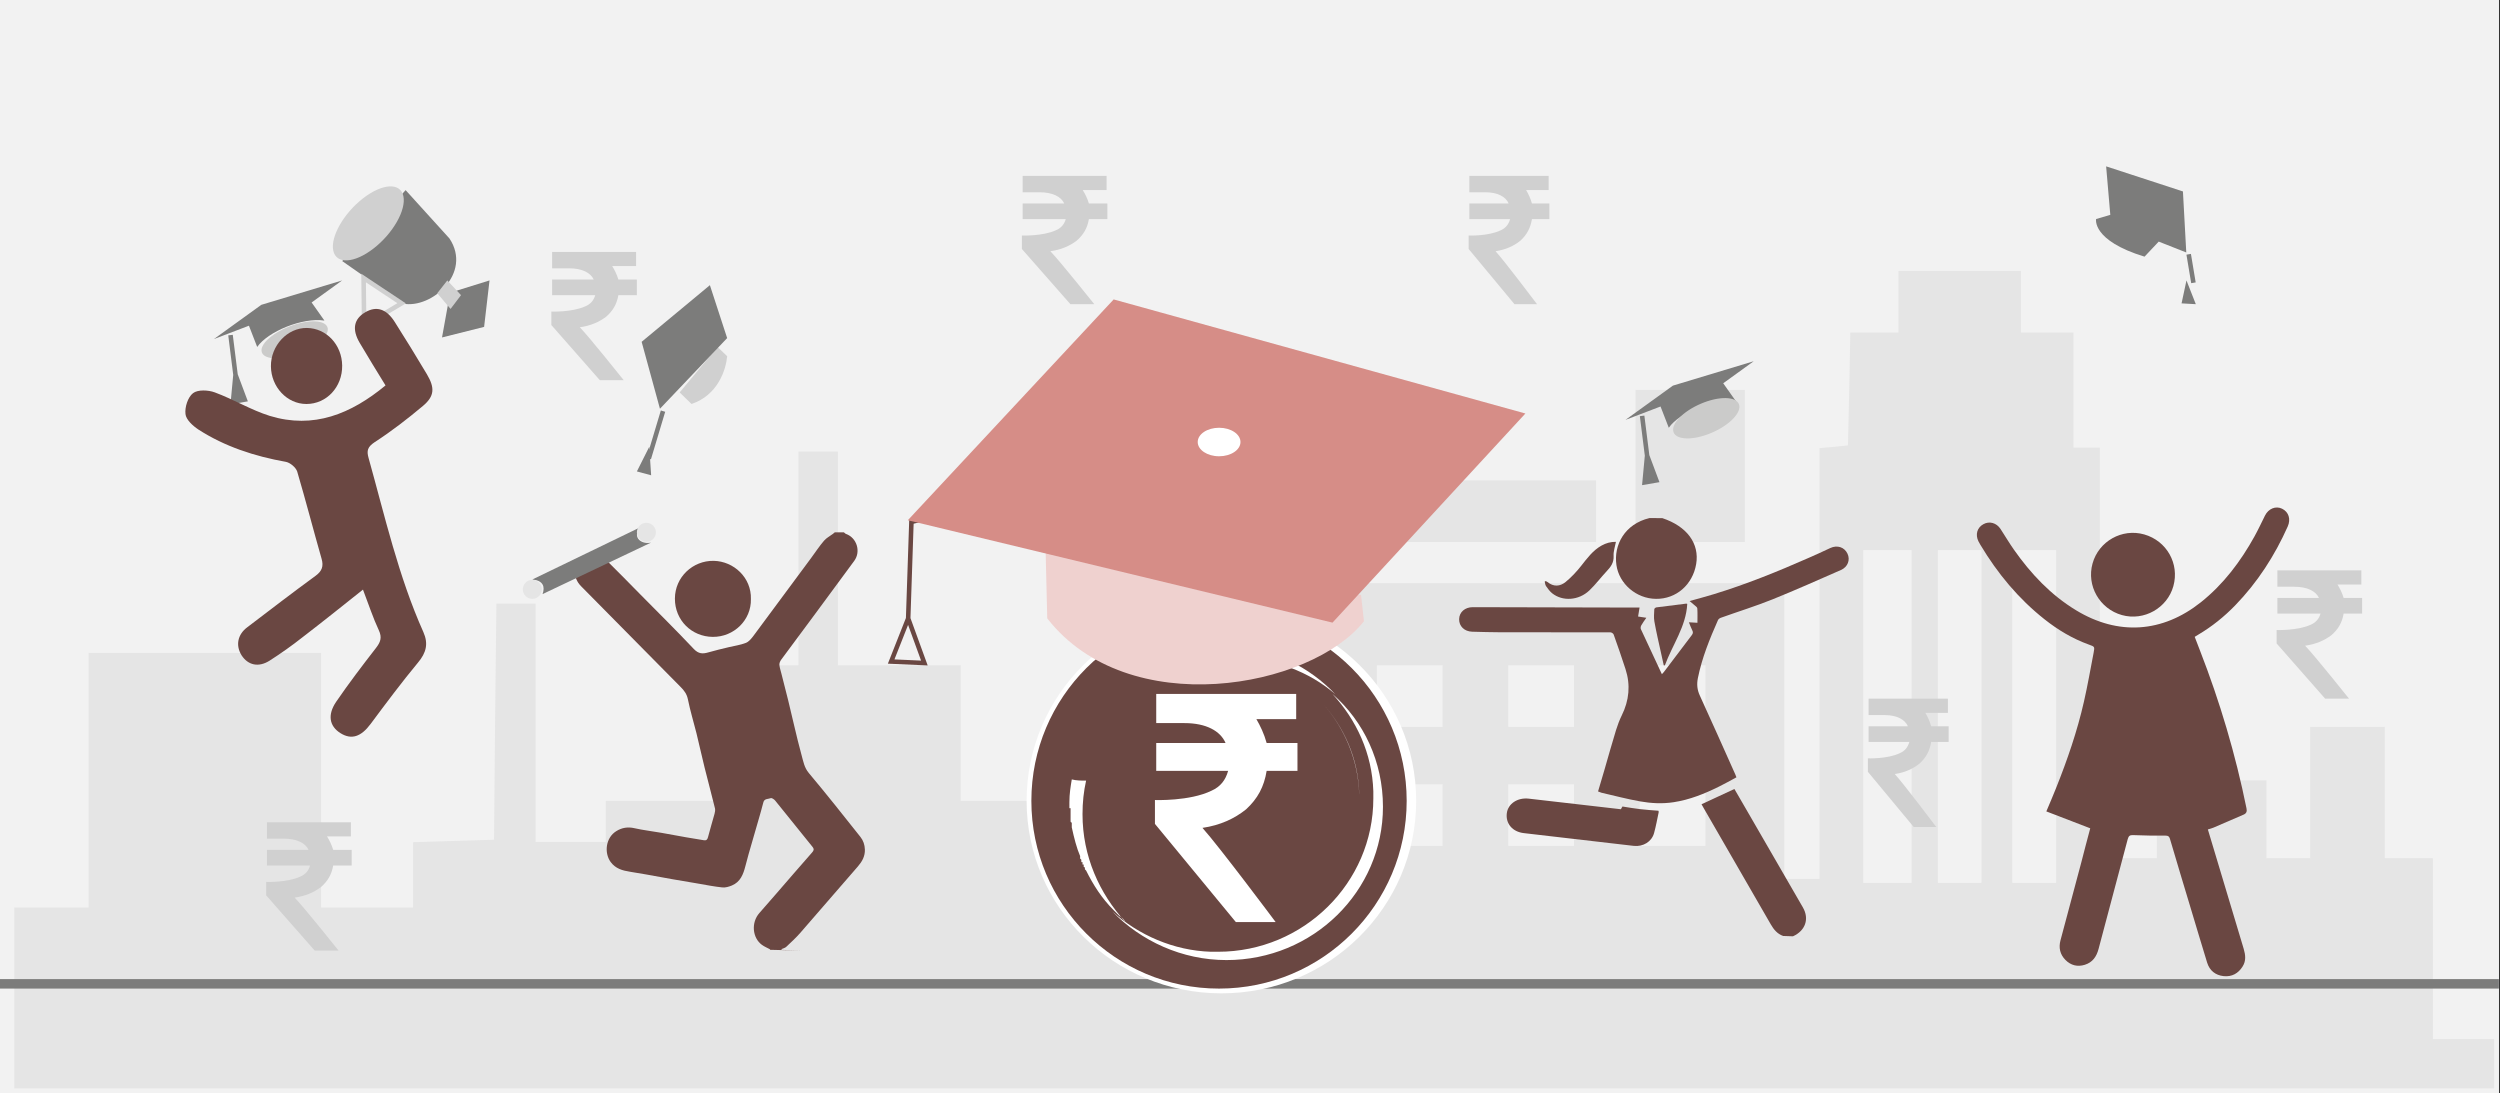 <svg width="526" height="230" xmlns="http://www.w3.org/2000/svg" xmlns:xlink="http://www.w3.org/1999/xlink" overflow="hidden"><rect width="100%" height="100%" fill="#333333" stroke="none"/><defs><clipPath id="clip0"><path d="M0 0 526 0 526 230 0 230Z" fill-rule="evenodd" clip-rule="evenodd"/></clipPath></defs><g clip-path="url(#clip0)"><rect x="0" y="0" width="525.239" height="230" fill="#FFFFFF" transform="scale(1.001 1)"/><rect x="0" y="0" width="525.239" height="230" fill="#F2F2F2" transform="scale(1.001 1)"/><path d="M0 152.97 0 133.939 7.847 133.939 15.638 133.939 15.638 107.182 15.638 80.374 40.062 80.374 64.486 80.374 64.486 107.182 64.486 133.939 74.156 133.939 83.826 133.939 83.826 127.094 83.826 120.198 92.335 119.938 100.845 119.679 101.066 94.841 101.342 70.003 105.487 70.003 109.576 70.003 109.576 95.049 109.576 120.146 116.98 120.146 124.33 120.146 124.33 115.79 124.33 111.486 136.762 111.486 149.195 111.486 149.195 97.226 149.195 82.966 157.042 82.966 164.833 82.966 164.833 60.514 164.833 38.009 168.978 38.009 173.122 38.009 173.122 60.514 173.122 82.966 186.052 82.966 198.927 82.966 198.927 97.226 198.927 111.486 223.793 111.486 248.659 111.486 248.659 122.739 248.659 133.939 258.771 133.939 268.939 133.939 268.939 99.819 268.939 65.699 320.494 65.699 372.049 65.699 372.049 96.812 372.049 127.924 375.751 127.924 379.454 127.924 379.454 82.603 379.454 37.283 382.438 37.024 385.422 36.713 385.698 24.838 385.919 12.963 390.947 12.963 396.031 12.963 396.031 6.482 396.031 0 408.906 0 421.781 0 421.781 6.482 421.781 12.963 427.307 12.963 432.832 12.963 432.832 25.046 432.832 37.179 435.595 37.179 438.358 37.179 438.358 80.374 438.358 123.568 444.381 123.568 450.349 123.568 450.349 115.375 450.349 107.182 461.843 107.182 473.392 107.182 473.392 115.375 473.392 123.568 477.978 123.568 482.564 123.568 482.564 109.775 482.564 95.93 490.411 95.93 498.257 95.93 498.257 109.775 498.257 123.568 503.286 123.568 508.37 123.568 508.37 142.599 508.37 161.629 514.835 161.629 521.245 161.629 521.245 166.815 521.245 172 260.65 172 0 172 0 152.97ZM398.794 93.752 398.794 58.751 393.71 58.751 388.626 58.751 388.626 93.752 388.626 128.754 393.71 128.754 398.794 128.754 398.794 93.752ZM413.492 93.752 413.492 58.751 408.906 58.751 404.32 58.751 404.32 93.752 404.32 128.754 408.906 128.754 413.492 128.754 413.492 93.752ZM429.185 93.752 429.185 58.751 424.544 58.751 419.957 58.751 419.957 93.752 419.957 128.754 424.544 128.754 429.185 128.754 429.185 93.752ZM300.214 114.494 300.214 108.012 293.307 108.012 286.4 108.012 286.4 114.494 286.4 120.976 293.307 120.976 300.214 120.976 300.214 114.494ZM327.843 114.494 327.843 108.012 320.936 108.012 314.029 108.012 314.029 114.494 314.029 120.976 320.936 120.976 327.843 120.976 327.843 114.494ZM355.472 114.494 355.472 108.012 348.565 108.012 341.658 108.012 341.658 114.494 341.658 120.976 348.565 120.976 355.472 120.976 355.472 114.494ZM300.214 89.448 300.214 82.966 293.307 82.966 286.4 82.966 286.4 89.448 286.4 95.93 293.307 95.93 300.214 95.93 300.214 89.448ZM327.843 89.448 327.843 82.966 320.936 82.966 314.029 82.966 314.029 89.448 314.029 95.93 320.936 95.93 327.843 95.93 327.843 89.448ZM355.472 89.448 355.472 82.966 348.565 82.966 341.658 82.966 341.658 89.448 341.658 95.93 348.565 95.93 355.472 95.93 355.472 89.448ZM278.111 50.558 278.111 44.076 305.298 44.076 332.485 44.076 332.485 50.558 332.485 57.039 305.298 57.039 278.111 57.039 278.111 50.558ZM340.773 41.068 340.773 25.046 352.267 25.046 363.761 25.046 363.761 41.068 363.761 57.039 352.267 57.039 340.773 57.039 340.773 41.068Z" fill="#E5E5E5" fill-rule="evenodd" transform="matrix(1.001 0 -0 1 3 57)"/><path d="M0 0 525.239 0" stroke="#7C7C7B" stroke-width="1.997" stroke-miterlimit="8" fill="none" fill-rule="evenodd" transform="matrix(1.001 0 -0 1 0 207)"/><path d="M23.233 8.449C18.644 7.751 11.355 10.741 9.103 14L7.369 9.526 0 12.343 9.969 5.136 26.961 0 20.546 4.639Z" fill="#7C7C7B" fill-rule="evenodd" transform="matrix(1.001 0 -0 1 342 76)"/><path d="M14.868 3.071C15.48 4.766 12.897 7.453 9.097 9.071 5.298 10.688 1.721 10.625 1.109 8.929 0.496 7.234 3.08 4.547 6.88 2.929 10.679 1.312 14.256 1.375 14.868 3.071Z" fill="#CBCBCA" fill-rule="evenodd" transform="matrix(1.001 0 -0 1 351 82)"/><path d="M0 0 1.049 8.366 2.996 13.573 0.524 14 1.049 8.366" stroke="#7C7C7B" stroke-width="0.957" stroke-miterlimit="8" fill="#7C7C7B" fill-rule="evenodd" transform="matrix(1.001 0 -0 1 345.5 87.5)"/><path d="M13.182 15.833 10.199 19C-0.946 15.595 0.021 11.083 0.021 11.083L3.004 10.204 2.127 0 18.271 5.278 18.973 18.12 13.182 15.833" fill="#7C7C7B" fill-rule="evenodd" transform="matrix(1.001 0 -0 1 441 35)"/><path d="M0 0 0.999 6" stroke="#7C7C7B" stroke-width="0.957" stroke-miterlimit="8" fill="#7C7C7B" fill-rule="evenodd" transform="matrix(1.001 0 -0 1 460.5 53.5)"/><path d="M1.033 0 0 4.83 2.996 5Z" fill="#7C7C7B" fill-rule="evenodd" transform="matrix(1.001 0 -0 1 459 59)"/><path d="M0 9.568 2.496 12C8.015 10.134 9.72 4.864 9.986 1.946L7.957 0Z" fill="#D0D0D0" fill-rule="evenodd" transform="matrix(1.001 0 -0 1 143 73)"/><path d="M17.974 11.134 3.849 26 0 11.917 14.345 0Z" fill="#7C7C7B" fill-rule="evenodd" transform="matrix(1.001 0 -0 1 135 60)"/><path d="M2.996 0 0 10" stroke="#7C7C7B" stroke-width="0.957" stroke-miterlimit="8" fill="none" fill-rule="evenodd" transform="matrix(1.001 0 -0 1 136.5 86.5)"/><path d="M2.604 0 0 5.188 2.996 6Z" fill="#7C7C7B" fill-rule="evenodd" transform="matrix(1.001 0 -0 1 134 94)"/><path d="M13.327 0 22.554 10.188C27.37 17.484 18.794 25.002 12.815 23.89L0 14.931Z" fill="#7C7C7B" fill-rule="evenodd" transform="matrix(1.001 0 -0 1 72 40)"/><path d="M1.705 2.578 9.986 0 8.849 9.778 0 12Z" fill="#7C7C7B" fill-rule="evenodd" transform="matrix(1.001 0 -0 1 93 59)"/><path d="M0 0 0.117 10 7.989 5.315Z" stroke="#D0D0D0" stroke-width="0.957" stroke-miterlimit="8" fill="none" fill-rule="evenodd" transform="matrix(1.001 0 -0 1 76.5 58.5)"/><path d="M9.605 16.268C5.534 19.434 1.734 19.642 1.117 16.732 0.5 13.823 3.3 8.898 7.37 5.732 11.441 2.566 15.241 2.359 15.858 5.268 16.475 8.177 13.675 13.102 9.605 16.268Z" fill="#D0D0D0" fill-rule="evenodd" transform="matrix(1.001 0 -0 1 69 36)"/><path d="M2.116 0 4.993 3.1 2.793 6 0 2.7Z" fill="#D0D0D0" fill-rule="evenodd" transform="matrix(1.001 0 -0 1 92 59)"/><path d="M16.975 5.808C13.305 5.808 13.305 5.808 13.305 5.808 12.999 4.709 12.54 3.767 12.082 2.983 16.823 2.983 16.823 2.983 16.823 2.983 16.823 0 16.823 0 16.823 0 0.153 0 0.153 0 0.153 0 0.153 3.453 0.153 3.453 0.153 3.453 3.517 3.453 3.517 3.453 3.517 3.453 6.117 3.453 7.8 4.395 8.411 5.808 0.153 5.808 0.153 5.808 0.153 5.808 0.153 9.105 0.153 9.105 0.153 9.105 8.717 9.105 8.717 9.105 8.717 9.105 8.411 10.204 7.8 10.988 6.729 11.459 4.129 12.715 0 12.558 0 12.558 0 15.384 0 15.384 0 15.384 9.635 27 9.635 27 9.635 27 14.376 27 14.376 27 14.376 27 14.376 27 7.647 18.052 5.658 15.855 7.8 15.541 9.482 14.756 10.858 13.657 12.235 12.401 12.999 10.988 13.305 9.105 16.975 9.105 16.975 9.105 16.975 9.105 16.975 5.808 16.975 5.808 16.975 5.808" fill="#D0D0D0" fill-rule="evenodd" transform="matrix(1.001 0 -0 1 309 37)"/><path d="M18.765 50C18.765 50 18.765 50 18.765 50 18.765 50 18.765 50 18.765 50 18.765 50 18.765 50 18.765 50 18.765 50 18.765 50 18.765 50M18.539 50C18.539 50 18.539 50 18.765 50 18.765 50 18.765 50 18.765 50 18.765 50 18.539 50 18.539 50M18.539 50C18.539 50 18.539 50 18.539 50 18.539 50 18.539 50 18.539 50 18.539 50 18.539 50 18.539 50M18.539 50C18.539 50 18.539 50 18.539 50 18.539 50 18.539 50 18.539 50 18.539 50 18.539 50 18.539 50M18.539 50C18.539 50 18.539 50 18.539 50 18.539 50 18.539 50 18.539 50 18.539 50 18.539 50 18.539 50M18.539 50C18.539 50 18.539 50 18.539 50 18.539 50 18.539 50 18.539 50 18.539 50 18.539 50 18.539 50M18.313 50C18.313 50 18.313 50 18.313 50 18.313 50 18.313 50 18.313 50 18.313 50 18.313 50 18.313 50M18.313 50C18.313 50 18.313 50 18.313 50 18.313 50 18.313 50 18.313 50 18.313 50 18.313 50 18.313 50M18.313 50C18.313 50 18.313 50 18.313 50 18.313 50 18.313 50 18.313 50 18.313 50 18.313 50 18.313 50M18.313 50C18.313 50 18.313 50 18.313 50 18.313 50 18.313 50 18.313 50 18.313 50 18.313 50 18.313 50M18.313 50C18.313 50 18.313 50 18.313 50 18.313 50 18.313 50 18.313 50 18.313 50 18.313 50 18.313 50M18.087 50C18.087 50 18.087 50 18.087 50 18.087 50 18.087 50 18.087 50 18.087 50 18.087 50 18.087 50M18.087 50C18.087 50 18.087 50 18.087 50 18.087 50 18.087 50 18.087 50 18.087 50 18.087 50 18.087 50M18.087 50C18.087 50 18.087 50 18.087 50 18.087 50 18.087 50 18.087 50 18.087 50 18.087 50 18.087 50M18.087 50C18.087 50 18.087 50 18.087 50 18.087 50 18.087 50 18.087 50 18.087 50 18.087 50 18.087 50M17.861 50C17.861 50 17.861 50 17.861 50 18.087 50 18.087 50 18.087 50 18.087 50 18.087 50 18.087 50 18.087 50 17.861 50 17.861 50M17.861 50C17.861 50 17.861 50 17.861 50 17.861 50 17.861 50 17.861 50 17.861 50 17.861 50 17.861 50 17.861 50 17.861 50 17.861 50M17.861 50C17.861 50 17.861 50 17.861 50 17.861 50 17.861 50 17.861 50 17.861 50 17.861 50 17.861 50 17.861 50 17.861 50 17.861 50M17.861 50C17.861 50 17.861 50 17.861 50 17.861 50 17.861 50 17.861 50 17.861 50 17.861 50 17.861 50 17.861 50 17.861 50 17.861 50M17.861 50C17.861 50 17.861 50 17.861 50 17.861 50 17.861 50 17.861 50 17.861 50 17.861 50 17.861 50 17.861 50 17.861 50 17.861 50M17.635 50C17.635 50 17.635 50 17.635 50 17.635 50 17.635 50 17.635 50 17.635 50 17.861 50 17.861 50 17.635 50 17.635 50 17.635 50M17.635 50C17.635 50 17.635 50 17.635 50 17.635 50 17.635 50 17.635 50 17.635 50 17.635 50 17.635 50 17.635 50 17.635 50 17.635 50M17.635 50C17.635 50 17.635 50 17.635 50 17.635 50 17.635 50 17.635 50 17.635 50 17.635 50 17.635 50 17.635 50 17.635 50 17.635 50M17.409 50C17.409 50 17.409 50 17.409 50 17.409 50 17.409 50 17.409 50 17.409 50 17.635 50 17.635 50 17.635 50 17.635 50 17.635 50 17.635 50 17.635 50 17.635 50 17.635 50 17.635 50 17.635 50 17.635 50 17.635 50 17.635 50 17.635 50 17.409 50 17.409 50M17.409 50C17.409 50 17.409 50 17.409 50 17.409 50 17.409 50 17.409 50M17.183 50C17.183 50 17.409 50 17.409 50 17.409 50 17.183 50 17.183 50M17.183 50C17.183 50 17.183 50 17.183 50 17.183 50 17.183 50 17.183 50M17.183 50C17.183 50 17.183 50 17.183 50 17.183 50 17.183 50 17.183 50M17.183 50C17.183 50 17.183 50 17.183 50 17.183 50 17.183 50 17.183 50M0 43.318C0 43.318 0 43.318 0 43.318 4.748 47.235 10.626 49.539 17.183 50 10.626 49.539 4.748 47.235 0 43.318M47.931 20.276C47.931 36.636 34.818 50 18.765 50 18.765 50 18.765 50 18.765 50 18.765 50 18.765 50 18.765 50 18.765 50 18.765 50 18.765 50 34.818 50 47.931 36.636 47.931 20.276 47.931 20.276 47.931 20.276 47.931 20.276 47.931 20.276 47.931 20.276 47.931 20.276M47.931 20.046C47.931 20.046 47.931 20.046 47.931 20.046 47.931 20.046 47.931 20.046 47.931 20.046 47.931 20.046 47.931 20.046 47.931 20.046M47.931 20.046C47.931 20.046 47.931 20.046 47.931 20.046 47.931 20.046 47.931 20.046 47.931 20.046 47.931 20.046 47.931 20.046 47.931 20.046M47.931 20.046C47.931 20.046 47.931 20.046 47.931 20.046 47.931 20.046 47.931 20.046 47.931 20.046 47.931 20.046 47.931 20.046 47.931 20.046M47.931 20.046C47.931 20.046 47.931 20.046 47.931 20.046 47.931 20.046 47.931 20.046 47.931 20.046 47.931 20.046 47.931 20.046 47.931 20.046M47.931 20.046C47.931 20.046 47.931 20.046 47.931 20.046 47.931 20.046 47.931 20.046 47.931 20.046 47.931 20.046 47.931 20.046 47.931 20.046M47.931 19.816C47.931 19.816 47.931 19.816 47.931 19.816 47.931 19.816 47.931 19.816 47.931 19.816 47.931 19.816 47.931 19.816 47.931 19.816M47.931 19.816C47.931 19.816 47.931 19.816 47.931 19.816 47.931 19.816 47.931 19.816 47.931 19.816 47.931 19.816 47.931 19.816 47.931 19.816M47.931 19.816C47.931 19.816 47.931 19.816 47.931 19.816 47.931 19.816 47.931 19.816 47.931 19.816 47.931 19.816 47.931 19.816 47.931 19.816M47.931 19.816C47.931 19.816 47.931 19.816 47.931 19.816 47.931 19.816 47.931 19.816 47.931 19.816 47.931 19.816 47.931 19.816 47.931 19.816M47.931 19.816C47.931 19.816 47.931 19.816 47.931 19.816 47.931 19.816 47.931 19.816 47.931 19.816 47.931 19.816 47.931 19.816 47.931 19.816M47.931 19.585C47.931 19.585 47.931 19.585 47.931 19.585 47.931 19.585 47.931 19.585 47.931 19.585 47.931 19.585 47.931 19.585 47.931 19.585M47.931 19.585C47.931 19.585 47.931 19.585 47.931 19.585 47.931 19.585 47.931 19.585 47.931 19.585 47.931 19.585 47.931 19.585 47.931 19.585M47.931 19.585C47.931 19.585 47.931 19.585 47.931 19.585 47.931 19.585 47.931 19.585 47.931 19.585 47.931 19.585 47.931 19.585 47.931 19.585M47.931 19.585C47.931 19.585 47.931 19.585 47.931 19.585 47.931 19.585 47.931 19.585 47.931 19.585 47.931 19.585 47.931 19.585 47.931 19.585M47.931 19.585C47.931 19.585 47.931 19.585 47.931 19.585 47.931 19.585 47.931 19.585 47.931 19.585 47.931 19.585 47.931 19.585 47.931 19.585M47.931 19.355C47.931 19.355 47.931 19.355 47.931 19.355 47.931 19.355 47.931 19.355 47.931 19.355 47.931 19.355 47.931 19.355 47.931 19.355 47.931 19.355 47.931 19.355 47.931 19.355M47.931 19.355C47.931 19.355 47.931 19.355 47.931 19.355 47.931 19.355 47.931 19.355 47.931 19.355 47.931 19.355 47.931 19.355 47.931 19.355 47.931 19.355 47.931 19.355 47.931 19.355M47.931 19.355C47.931 19.355 47.931 19.355 47.931 19.355 47.931 19.355 47.931 19.355 47.931 19.355 47.931 19.355 47.931 19.355 47.931 19.355 47.931 19.355 47.931 19.355 47.931 19.355M47.931 19.355C47.931 19.355 47.931 19.355 47.931 19.355 47.931 19.355 47.931 19.355 47.931 19.355 47.931 19.355 47.931 19.355 47.931 19.355 47.931 19.355 47.931 19.355 47.931 19.355M47.931 19.355C47.931 19.355 47.931 19.355 47.931 19.355 47.931 19.355 47.931 19.355 47.931 19.355 47.931 19.355 47.931 19.355 47.931 19.355 47.931 19.355 47.931 19.355 47.931 19.355M47.931 19.125C47.931 19.125 47.931 19.125 47.931 19.125 47.931 19.125 47.931 19.125 47.931 19.125 47.931 19.125 47.931 19.125 47.931 19.125 47.931 19.125 47.931 19.125 47.931 19.125M47.931 19.125C47.931 19.125 47.931 19.125 47.931 19.125 47.931 19.125 47.931 19.125 47.931 19.125 47.931 19.125 47.931 19.125 47.931 19.125 47.931 19.125 47.931 19.125 47.931 19.125M47.931 19.125C47.931 19.125 47.931 19.125 47.931 19.125 47.931 19.125 47.931 19.125 47.931 19.125 47.931 19.125 47.931 19.125 47.931 19.125 47.931 19.125 47.931 19.125 47.931 19.125M47.931 19.125C47.931 19.125 47.931 19.125 47.931 19.125 47.931 19.125 47.931 19.125 47.931 19.125 47.931 19.125 47.931 19.125 47.931 19.125 47.931 19.125 47.931 19.125 47.931 19.125M47.931 19.125C47.931 19.125 47.931 19.125 47.931 19.125 47.931 19.125 47.931 19.125 47.931 19.125 47.931 19.125 47.931 19.125 47.931 19.125 47.931 19.125 47.931 19.125 47.931 19.125M40.244 0C44.765 5.069 47.704 11.751 47.931 19.125 47.931 18.894 47.931 18.894 47.931 18.894 47.931 18.894 47.931 18.894 47.931 18.894 47.931 18.894 47.931 18.894 47.931 18.894 47.931 18.894 47.931 18.894 47.931 18.894 47.931 18.894 47.931 18.894 47.931 18.894 47.931 18.894 47.931 18.894 47.931 18.894 47.704 11.521 44.765 5.069 40.244 0 40.244 0 40.244 0 40.244 0" fill="#FFF20A" fill-rule="evenodd" transform="matrix(1.001 0 -0 1 226 136)"/><path d="M25.962 8.605C20.349 8.605 20.349 8.605 20.349 8.605 19.881 6.977 19.179 5.581 18.478 4.419 25.729 4.419 25.729 4.419 25.729 4.419 25.729 0 25.729 0 25.729 0 0.234 0 0.234 0 0.234 0 0.234 5.116 0.234 5.116 0.234 5.116 5.38 5.116 5.38 5.116 5.38 5.116 9.356 5.116 11.929 6.512 12.864 8.605 0.234 8.605 0.234 8.605 0.234 8.605 0.234 13.488 0.234 13.488 0.234 13.488 13.332 13.488 13.332 13.488 13.332 13.488 12.864 15.116 11.929 16.279 10.291 16.977 6.315 18.837 0 18.605 0 18.605 0 22.791 0 22.791 0 22.791 14.735 40 14.735 40 14.735 40 21.986 40 21.986 40 21.986 40 21.986 40 11.695 26.744 8.654 23.488 11.929 23.023 14.502 21.86 16.607 20.233 18.712 18.372 19.881 16.279 20.349 13.488 25.962 13.488 25.962 13.488 25.962 13.488 25.962 8.605 25.962 8.605 25.962 8.605" fill="#EB6A0F" fill-rule="evenodd" transform="matrix(1.001 0 -0 1 233 138)"/><path d="M0 40.5C-1.04246e-14 18.133 18.33 0 40.941 0 63.552-1.03124e-14 81.881 18.133 81.881 40.5 81.881 62.867 63.552 81 40.941 81 18.33 81-1.56369e-14 62.867 0 40.5Z" fill="#FFFFFF" fill-rule="evenodd" transform="matrix(1.001 0 -0 1 216 128)"/><path d="M0 39.5C-1.00432e-14 17.685 17.659 0 39.443 0 61.227-1.00577e-14 78.886 17.685 78.886 39.5 78.886 61.315 61.227 79 39.443 79 17.659 79-1.50648e-14 61.315 0 39.5Z" fill="#6A4742" fill-rule="evenodd" transform="matrix(1.001 0 -0 1 217 129)"/><path d="M0.502 27.991C0.251 29.504 0 31.017 0 32.783 0 32.783 0 32.783 0 32.783 0 32.783 0 32.783 0 32.783 0 32.783 0 32.783 0 32.783 0 32.783 0 32.783 0 32.783 0 32.783 0 32.783 0 32.783 0 32.783 0 32.783 0 32.783 0 32.783 0 33.035 0 33.035 0 33.035 0 33.035 0 33.035 0 33.035 0 33.035 0 33.035 0 33.035 0 33.035 0 33.035 0 33.035 0 33.035 0 33.035 0 33.035 0 33.035 0 33.035 0 33.035 0 33.035 0 33.035 0 33.035 0 33.035 0 33.035 0 33.035 0 33.287 0 33.287 0 33.287 0 33.287 0 33.287 0 33.287 0 33.287 0 33.287 0 33.287 0 33.287 0 33.287 0 33.287 0 33.287 0 33.287 0 33.287 0 33.287 0 33.287 0 33.287 0 33.287 0 33.287 0 33.287 0 33.287 0 33.539 0 33.539 0 33.539 0 33.539 0 33.539 0 33.539 0 33.539 0 33.539 0 33.539 0 33.539 0 33.539 0 33.539 0 33.539 0 33.539 0 33.539 0 33.539 0 33.539 0 33.539 0 33.539 0 33.539 0 33.791 0 33.791 0 33.791 0 33.791 0 33.791 0 33.791 0 33.791 0 33.791 0 33.791 0 33.791 0 33.791 0 33.791 0 33.791 0 33.791 0 33.791 0 33.791 0 33.791 0 33.791 0 33.791 0 33.791 0 33.791 0 33.791 0 33.791 0 33.791 0 33.791 0 34.044 0 34.044 0 34.044 0 34.044 0 34.044 0 34.044 0 34.044 0 34.044 0 34.044 0 34.044 0 34.044 0 34.044 0 34.044 0 34.044 0.251 34.044 0.251 34.044 0.251 34.044 0.251 34.044 0.251 34.044 0.251 34.044 0.251 34.044 0.251 34.044 0.251 34.044 0.251 34.044 0.251 34.296 0.251 34.296 0.251 34.296 0.251 34.296 0.251 34.296 0.251 34.296 0.251 34.296 0.251 34.296 0.251 34.296 0.251 34.296 0.251 34.296 0.251 34.296 0.251 34.296 0.251 34.296 0.251 34.296 0.251 34.296 0.251 34.296 0.251 34.296 0.251 34.296 0.251 34.296 0.251 34.296 0.251 34.296 0.251 34.296 0.251 34.296 0.251 34.296 0.251 34.296 0.251 34.296 0.251 34.548 0.251 34.548 0.251 34.548 0.251 34.548 0.251 34.548 0.251 34.548 0.251 34.548 0.251 34.548 0.251 34.548 0.251 34.548 0.251 34.548 0.251 34.548 0.251 34.548 0.251 34.548 0.251 34.548 0.251 34.548 0.251 34.548 0.251 34.548 0.251 34.548 0.251 34.548 0.251 34.548 0.251 34.548 0.251 34.548 0.251 34.548 0.251 34.548 0.251 34.8 0.251 34.8 0.251 34.8 0.251 34.8 0.251 34.8 0.251 34.8 0.251 34.8 0.251 34.8 0.251 34.8 0.251 34.8 0.251 34.8 0.251 34.8 0.251 34.8 0.251 34.8 0.251 34.8 0.251 34.8 0.251 34.8 0.251 34.8 0.251 34.8 0.251 34.8 0.251 34.8 0.251 34.8 0.251 34.8 0.251 34.8 0.251 34.8 0.251 34.8 0.251 34.8 0.251 35.052 0.251 35.052 0.251 35.052 0.251 35.052 0.251 35.052 0.251 35.052 0.251 35.052 0.251 35.052 0.251 35.052 0.251 35.052 0.251 35.052 0.251 35.052 0.251 35.052 0.251 35.052 0.251 35.052 0.251 35.052 0.251 35.052 0.251 35.052 0.251 35.052 0.251 35.052 0.251 35.052 0.251 35.052 0.251 35.052 0.251 35.052 0.251 35.052 0.251 35.304 0.251 35.304 0.251 35.304 0.251 35.304 0.251 35.304 0.251 35.304 0.251 35.304 0.251 35.304 0.251 35.304 0.251 35.304 0.251 35.304 0.251 35.304 0.251 35.304 0.251 35.304 0.251 35.304 0.251 35.304 0.251 35.304 0.251 35.304 0.251 35.304 0.251 35.304 0.251 35.304 0.251 35.304 0.251 35.304 0.251 35.304 0.251 35.304 0.251 35.304 0.251 35.304 0.251 35.304 0.251 35.556 0.251 35.556 0.251 35.556 0.251 35.556 0.251 35.556 0.251 35.556 0.251 35.556 0.251 35.556 0.251 35.556 0.251 35.556 0.251 35.556 0.251 35.556 0.251 35.556 0.251 35.556 0.251 35.556 0.251 35.556 0.251 35.556 0.251 35.556 0.251 35.556 0.251 35.556 0.251 35.556 0.251 35.556 0.251 35.556 0.251 35.556 0.251 35.809 0.251 35.809 0.251 35.809 0.251 35.809 0.251 35.809 0.251 35.809 0.251 35.809 0.251 35.809 0.251 35.809 0.251 35.809 0.251 35.809 0.251 35.809 0.251 35.809 0.251 35.809 0.251 35.809 0.251 35.809 0.251 35.809 0.251 35.809 0.251 35.809 0.251 35.809 0.251 35.809 0.251 35.809 0.251 35.809 0.251 35.809 0.251 35.809 0.251 35.809 0.251 35.809 0.251 36.061 0.251 36.061 0.251 36.061 0.251 36.061 0.251 36.061 0.251 36.061 0.251 36.061 0.251 36.061 0.251 36.061 0.251 36.061 0.251 36.061 0.251 36.061 0.251 36.061 0.251 36.061 0.251 36.061 0.251 36.061 0.251 36.061 0.251 36.061 0.251 36.061 0.251 36.313 0.251 36.313 0.251 36.313 0.251 36.313 0.251 36.313 0.251 36.313 0.251 36.313 0.251 36.313 0.251 36.313 0.251 36.313 0.251 36.313 0.251 36.313 0.251 36.313 0.251 36.313 0.251 36.313 0.251 36.313 0.251 36.313 0.251 36.313 0.251 36.313 0.251 36.313 0.251 36.313 0.251 36.313 0.251 36.313 0.251 36.313 0.251 36.313 0.251 36.313 0.251 36.313 0.251 36.565 0.251 36.565 0.251 36.565 0.251 36.565 0.251 36.565 0.251 36.565 0.251 36.565 0.251 36.565 0.251 36.565 0.251 36.565 0.251 36.565 0.251 36.565 0.251 36.565 0.251 36.565 0.251 36.565 0.251 36.565 0.251 36.565 0.251 36.565 0.251 36.565 0.251 36.565 0.251 36.817 0.251 36.817 0.251 36.817 0.251 36.817 0.251 36.817 0.251 36.817 0.251 36.817 0.251 36.817 0.251 36.817 0.251 36.817 0.251 36.817 0.251 36.817 0.251 36.817 0.251 36.817 0.251 36.817 0.251 36.817 0.251 36.817 0.251 37.07 0.502 37.07 0.502 37.07 0.502 37.07 0.502 37.07 0.502 37.07 0.502 37.07 0.502 37.07 0.502 37.07 0.502 37.07 0.502 37.07 0.502 37.07 0.502 37.07 0.502 37.07 0.502 37.07 0.502 37.07 0.502 37.07 0.502 37.07 0.502 37.07 0.502 37.07 0.502 37.07 0.502 37.07 0.502 37.07 0.502 37.07 0.502 37.322 0.502 37.322 0.502 37.322 0.502 37.322 0.502 37.322 0.502 37.322 0.502 37.322 0.502 37.322 0.502 37.322 0.502 37.322 0.502 37.322 0.502 37.322 0.502 37.322 0.502 37.574 0.502 37.574 0.502 37.574 0.502 37.574 0.502 37.574 0.502 37.574 0.502 37.574 0.502 37.574 0.502 37.574 0.502 37.574 0.502 37.574 0.502 37.574 0.502 37.574 0.502 37.574 0.502 37.574 0.502 37.574 0.502 37.574 0.502 37.574 0.502 37.574 0.502 37.574 0.502 37.574 0.502 37.574 0.502 37.826 0.502 37.826 0.502 38.078 0.502 38.078 0.502 38.078 0.502 38.078 0.502 38.078 0.502 38.078 0.502 38.078 0.502 38.078 0.502 38.078 0.502 38.078 0.502 38.078 0.502 38.078 0.502 38.078 0.502 38.078 0.502 38.078 0.502 38.078 1.003 40.348 1.505 42.365 2.257 44.13 2.257 44.13 2.257 44.13 2.257 44.13 2.257 44.383 2.257 44.383 2.257 44.635 2.257 44.635 2.257 44.635 2.257 44.635 2.257 44.635 2.257 44.635 2.257 44.635 2.257 44.635 2.257 44.635 2.257 44.635 2.257 44.635 2.257 44.635 2.257 44.635 2.257 44.635 2.257 44.635 2.257 44.635 2.508 44.887 2.508 44.887 2.508 44.887 2.508 44.887 2.508 44.887 2.508 44.887 2.508 44.887 2.508 44.887 2.508 44.887 2.508 44.887 2.508 44.887 2.508 44.887 2.508 45.139 2.508 45.139 2.508 45.139 2.508 45.139 2.508 45.139 2.508 45.139 2.508 45.139 2.508 45.139 2.508 45.139 2.508 45.139 2.508 45.139 2.508 45.139 2.508 45.139 2.508 45.139 2.508 45.139 2.508 45.139 2.508 45.139 2.508 45.139 2.508 45.139 2.508 45.391 2.508 45.391 2.508 45.391 2.508 45.391 2.508 45.391 2.758 45.391 2.758 45.391 2.758 45.391 2.758 45.391 2.758 45.391 2.758 45.391 2.758 45.391 2.758 45.391 2.758 45.391 2.758 45.391 2.758 45.391 2.758 45.391 2.758 45.391 2.758 45.391 2.758 45.391 2.758 45.391 2.758 45.391 2.758 45.391 2.758 45.644 2.758 45.644 2.758 45.644 2.758 45.644 2.758 45.644 2.758 45.644 2.758 45.644 2.758 45.644 2.758 45.644 2.758 45.644 2.758 45.644 2.758 45.644 2.758 45.644 2.758 45.644 2.758 45.644 2.758 45.644 2.758 45.644 2.758 45.644 2.758 45.644 2.758 45.644 2.758 45.644 2.758 45.896 2.758 45.896 2.758 45.896 2.758 45.896 2.758 45.896 2.758 45.896 2.758 45.896 2.758 45.896 2.758 45.896 2.758 45.896 2.758 45.896 2.758 45.896 2.758 45.896 2.758 45.896 2.758 45.896 2.758 45.896 2.758 45.896 2.758 45.896 2.758 45.896 2.758 45.896 2.758 45.896 2.758 45.896 2.758 45.896 3.009 45.896 3.009 45.896 3.009 45.896 3.009 45.896 3.009 45.896 3.009 45.896 3.009 45.896 3.009 45.896 3.009 46.148 3.009 46.148 3.009 46.148 3.009 46.148 3.009 46.148 3.009 46.148 3.009 46.148 3.009 46.148 3.009 46.148 3.009 46.148 3.009 46.148 3.009 46.148 3.009 46.148 3.009 46.148 3.009 46.148 3.009 46.148 3.009 46.148 3.009 46.148 3.009 46.148 3.009 46.148 3.009 46.148 3.009 46.148 3.009 46.148 3.009 46.148 3.009 46.148 3.009 46.148 3.009 46.148 3.009 46.148 3.009 46.148 3.009 46.148 3.009 46.4 3.009 46.4 3.009 46.4 3.009 46.4 3.009 46.4 3.009 46.4 3.009 46.4 3.009 46.4 3.009 46.4 3.009 46.4 3.009 46.4 3.009 46.4 3.009 46.4 3.009 46.4 3.009 46.4 3.009 46.4 3.009 46.4 3.009 46.4 3.009 46.4 3.009 46.4 3.009 46.4 3.009 46.4 3.009 46.4 3.009 46.4 3.009 46.4 3.009 46.4 3.009 46.4 3.009 46.4 3.009 46.4 3.26 46.4 3.26 46.652 3.26 46.652 3.26 46.652 3.26 46.652 3.26 46.652 3.26 46.652 3.26 46.652 3.26 46.652 3.26 46.652 3.26 46.652 3.26 46.652 3.26 46.652 3.26 46.652 3.26 46.652 3.26 46.652 3.26 46.652 3.26 46.652 3.26 46.652 3.26 46.652 3.26 46.652 3.26 46.652 3.26 46.652 3.26 46.652 3.26 46.652 3.26 46.652 3.26 46.652 3.26 46.652 3.26 46.652 3.26 46.652 3.26 46.652 3.26 46.904 3.26 46.904 3.26 46.904 3.26 46.904 3.26 46.904 3.26 46.904 3.26 46.904 3.26 46.904 3.26 46.904 3.26 46.904 3.26 46.904 3.26 46.904 3.511 47.157 3.511 47.157 3.511 47.157 3.511 47.157 3.511 47.157 3.511 47.157 3.511 47.157 3.511 47.157 3.511 47.157 3.511 47.157 3.511 47.157 3.511 47.157 3.511 47.157 3.511 47.157 3.511 47.157 3.511 47.157 3.511 47.157 5.015 50.183 6.77 52.957 9.278 55.478 9.278 55.478 9.278 55.478 9.278 55.478 9.529 55.73 10.03 56.235 10.532 56.739 10.532 56.739 10.532 56.739 10.532 56.739 11.033 56.991 11.535 57.496 11.786 58 6.269 51.948 2.758 44.13 2.758 35.304 2.758 32.783 3.009 30.513 3.511 28.244 2.508 28.244 1.505 28.244 0.502 27.991M32.599 0C27.333 0 22.317 1.261 17.804 3.53 19.058 4.287 20.061 5.043 20.562 6.052 25.076 3.783 30.091 2.522 35.357 2.522 43.13 2.522 50.402 5.296 55.919 10.087 55.919 10.087 55.919 10.087 55.919 10.087 55.919 10.087 55.919 10.087 55.919 10.087 50.402 4.287 42.88 0.504 34.354 0 34.354 0 34.354 0 34.354 0 34.354 0 34.103 0 34.103 0 34.103 0 34.103 0 34.103 0 34.103 0 34.103 0 34.103 0 34.103 0 34.103 0 34.103 0 34.103 0 34.103 0 34.103 0 34.103 0 34.103 0 34.103 0 34.103 0 34.103 0 34.103 0 34.103 0 34.103 0 34.103 0 34.103 0 34.103 0 34.103 0 34.103 0 33.852 0 33.852 0 33.852 0 33.852 0 33.852 0 33.852 0 33.852 0 33.852 0 33.852 0 33.852 0 33.852 0 33.852 0 33.852 0 33.852 0 33.852 0 33.852 0 33.852 0 33.852 0 33.852 0 33.852 0 33.852 0 33.852 0 33.852 0 33.852 0 33.852 0 33.852 0 33.852 0 33.852 0 33.602 0 33.602 0 33.602 0 33.602 0 33.602 0 33.602 0 33.602 0 33.602 0 33.602 0 33.602 0 33.602 0 33.602 0 33.602 0 33.602 0 33.602 0 33.602 0 33.602 0 33.602 0 33.602 0 33.602 0 33.602 0 33.602 0 33.602 0 33.602 0 33.602 0 33.602 0 33.602 0 33.602 0 33.602 0 33.351 0 33.351 0 33.351 0 33.351 0 33.351 0 33.351 0 33.351 0 33.351 0 33.351 0 33.351 0 33.351 0 33.351 0 33.351 0 33.351 0 33.351 0 33.351 0 33.351 0 33.351 0 33.351 0 33.351 0 33.351 0 33.351 0 33.351 0 33.351 0 33.351 0 33.351 0 33.351 0 33.351 0 33.1 0 33.1 0 33.1 0 33.1 0 33.1 0 33.1 0 33.1 0 33.1 0 33.1 0 33.1 0 33.1 0 33.1 0 33.1 0 33.1 0 33.1 0 33.1 0 33.1 0 33.1 0 33.1 0 33.1 0 33.1 0 33.1 0 33.1 0 33.1 0 33.1 0 33.1 0 33.1 0 33.1 0 32.849 0 32.849 0 32.849 0 32.849 0 32.849 0 32.849 0 32.849 0 32.849 0 32.849 0 32.849 0 32.849 0 32.849 0 32.849 0 32.849 0 32.849 0 32.849 0 32.849 0 32.849 0 32.849 0 32.849 0 32.849 0 32.849 0 32.849 0 32.849 0 32.849 0 32.849 0 32.849 0 32.849 0 32.599 0 32.599 0 32.599 0 32.599 0 32.599 0 32.599 0 32.599 0 32.599 0 32.599 0 32.599 0 32.599 0 32.599 0 32.599 0 32.599 0 32.599 0 32.599 0 32.599 0" fill="#FFFFFF" fill-rule="evenodd" transform="matrix(1.001 0 -0 1 225 136)"/><path d="M46.293 0C51.352 5.5 54.641 12.5 54.894 20.5 54.894 20.5 54.894 20.5 54.894 20.5 54.894 20.5 54.894 20.5 54.894 20.5 54.894 20.5 54.894 20.5 54.894 20.5 54.894 20.5 54.894 20.5 54.894 20.5 54.894 20.5 54.894 20.5 54.894 20.5 54.894 20.5 54.894 20.5 54.894 20.75 54.894 20.75 54.894 20.75 54.894 20.75 54.894 20.75 54.894 20.75 54.894 20.75 54.894 20.75 54.894 20.75 54.894 20.75 54.894 20.75 54.894 20.75 54.894 20.75 54.894 20.75 54.894 20.75 54.894 20.75 54.894 20.75 54.894 20.75 54.894 20.75 54.894 20.75 54.894 20.75 54.894 20.75 54.894 20.75 54.894 20.75 54.894 20.75 54.894 20.75 54.894 20.75 54.894 20.75 54.894 20.75 54.894 21 54.894 21 54.894 21 54.894 21 54.894 21 54.894 21 54.894 21 54.894 21 54.894 21 54.894 21 54.894 21 54.894 21 54.894 21 54.894 21 54.894 21 54.894 21 54.894 21 54.894 21 54.894 21 54.894 21 54.894 21 54.894 21 54.894 21 54.894 21 54.894 21 54.894 21 54.894 21 54.894 21 54.894 21 54.894 21 54.894 21 54.894 21 54.894 21 54.894 21 54.894 21 54.894 21.25 54.894 21.25 54.894 21.25 54.894 21.25 54.894 21.25 54.894 21.25 54.894 21.25 54.894 21.25 54.894 21.25 54.894 21.25 54.894 21.25 54.894 21.25 54.894 21.25 54.894 21.25 54.894 21.25 54.894 21.25 54.894 21.25 54.894 21.25 54.894 21.25 54.894 21.25 54.894 21.25 54.894 21.25 54.894 21.25 54.894 21.25 54.894 21.25 54.894 21.25 54.894 21.25 54.894 21.25 54.894 21.25 54.894 21.25 54.894 21.25 54.894 21.25 54.894 21.25 54.894 21.25 54.894 21.25 54.894 21.25 54.894 21.25 54.894 21.25 54.894 21.25 54.894 21.25 54.894 21.25 54.894 21.25 54.894 21.25 54.894 21.25 54.894 21.5 54.894 21.5 54.894 21.5 54.894 21.5 54.894 21.5 54.894 21.5 54.894 21.5 54.894 21.5 54.894 21.5 54.894 21.5 54.894 21.5 54.894 21.5 54.894 21.5 54.894 21.5 54.894 21.5 54.894 21.5 54.894 21.5 54.894 21.5 54.894 21.5 54.894 21.5 54.894 21.5 54.894 21.5 54.894 21.5 54.894 21.5 54.894 21.5 54.894 21.5 54.894 21.5 54.894 21.5 54.894 21.5 54.894 21.5 54.894 21.5 54.894 21.5 54.894 21.5 54.894 21.5 54.894 21.5 54.894 21.5 54.894 21.5 54.894 21.5 54.894 21.5 54.894 21.5 54.894 21.5 54.894 21.5 54.894 21.5 54.894 21.5 54.894 21.75 54.894 21.75 54.894 21.75 54.894 21.75 54.894 21.75 54.894 21.75 54.894 21.75 54.894 21.75 54.894 21.75 54.894 21.75 54.894 21.75 54.894 21.75 54.894 21.75 54.894 21.75 54.894 21.75 54.894 21.75 54.894 21.75 54.894 21.75 54.894 21.75 54.894 21.75 54.894 21.75 54.894 21.75 54.894 21.75 54.894 21.75 54.894 21.75 54.894 21.75 54.894 21.75 54.894 21.75 54.894 21.75 54.894 21.75 54.894 21.75 54.894 21.75 54.894 21.75 54.894 21.75 54.894 21.75 54.894 21.75 54.894 21.75 54.894 21.75 54.894 21.75 54.894 21.75 54.894 21.75 54.894 21.75 54.894 21.75 54.894 21.75 54.894 22 54.894 22 54.894 22 54.894 22 54.894 22 54.894 22 54.894 22 54.894 22 54.894 22 54.894 22 54.894 22 54.894 22 54.894 22 54.894 22 54.894 22 54.894 22 54.894 22 54.894 22 54.894 39.75 40.222 54.25 22.261 54.25 22.261 54.25 22.261 54.25 22.261 54.25 22.261 54.25 22.261 54.25 22.261 54.25 22.261 54.25 22.261 54.25 22.261 54.25 22.261 54.25 22.261 54.25 22.261 54.25 22.261 54.25 22.261 54.25 22.261 54.25 22.261 54.25 22.261 54.25 22.261 54.25 22.261 54.25 22.261 54.25 22.261 54.25 22.261 54.25 22.261 54.25 22.261 54.25 22.008 54.25 22.008 54.25 22.008 54.25 22.008 54.25 22.008 54.25 22.008 54.25 22.008 54.25 22.008 54.25 22.008 54.25 22.008 54.25 22.008 54.25 22.008 54.25 22.008 54.25 22.008 54.25 22.008 54.25 22.008 54.25 22.008 54.25 22.008 54.25 22.008 54.25 22.008 54.25 22.008 54.25 22.008 54.25 22.008 54.25 22.008 54.25 22.008 54.25 22.008 54.25 22.008 54.25 22.008 54.25 22.008 54.25 22.008 54.25 22.008 54.25 22.008 54.25 22.008 54.25 22.008 54.25 22.008 54.25 22.008 54.25 22.008 54.25 22.008 54.25 22.008 54.25 22.008 54.25 22.008 54.25 22.008 54.25 21.755 54.25 21.755 54.25 21.755 54.25 21.755 54.25 21.755 54.25 21.755 54.25 21.755 54.25 21.755 54.25 21.755 54.25 21.755 54.25 21.755 54.25 21.755 54.25 21.755 54.25 21.755 54.25 21.755 54.25 21.755 54.25 21.755 54.25 21.755 54.25 21.755 54.25 21.755 54.25 21.755 54.25 21.755 54.25 21.755 54.25 21.755 54.25 21.755 54.25 21.755 54.25 21.755 54.25 21.755 54.25 21.755 54.25 21.755 54.25 21.755 54.25 21.755 54.25 21.755 54.25 21.755 54.25 21.755 54.25 21.755 54.25 21.755 54.25 21.755 54.25 21.755 54.25 21.755 54.25 21.755 54.25 21.755 54.25 21.755 54.25 21.755 54.25 21.755 54.25 21.502 54.25 21.502 54.25 21.502 54.25 21.502 54.25 21.502 54.25 21.502 54.25 21.502 54.25 21.502 54.25 21.502 54.25 21.502 54.25 21.502 54.25 21.502 54.25 21.502 54.25 21.502 54.25 21.502 54.25 21.502 54.25 21.502 54.25 21.502 54.25 21.502 54.25 21.502 54.25 21.502 54.25 21.502 54.25 21.502 54.25 21.502 54.25 21.502 54.25 21.502 54.25 21.502 54.25 21.502 54.25 21.502 54.25 21.502 54.25 21.502 54.25 21.502 54.25 21.502 54.25 21.502 54.25 21.502 54.25 21.502 54.25 21.502 54.25 21.502 54.25 21.502 54.25 21.502 54.25 21.502 54.25 21.249 54.25 21.249 54.25 21.249 54.25 21.249 54.25 21.249 54.25 21.249 54.25 21.249 54.25 21.249 54.25 21.249 54.25 21.249 54.25 21.249 54.25 21.249 54.25 21.249 54.25 21.249 54.25 21.249 54.25 21.249 54.25 21.249 54.25 21.249 54.25 21.249 54.25 21.249 54.25 21.249 54.25 21.249 54.25 21.249 54.25 21.249 54.25 21.249 54.25 21.249 54.25 21.249 54.25 20.996 54.25 20.996 54.25 20.996 54.25 20.996 54.25 20.996 54.25 20.996 54.25 20.996 54.25 20.996 54.25 20.996 54.25 20.996 54.25 20.996 54.25 20.996 54.25 20.996 54.25 20.996 54.25 20.996 54.25 20.996 54.25 20.996 54.25 20.996 54.25 20.996 54.25 20.996 54.25 20.996 54.25 20.996 54.25 20.996 54.25 20.996 54.25 20.996 54.25 20.996 54.25 20.996 54.25 20.996 54.25 20.996 54.25 20.743 54.25 20.743 54.25 20.743 54.25 20.743 54.25 20.743 54.25 12.901 54 5.565 50.75 0 45.75 6.071 52 14.672 56 24.032 56 42.245 56 56.917 41.5 56.917 23.75 56.917 14.25 52.87 5.75 46.293 0" fill="#FFFFFF" fill-rule="evenodd" transform="matrix(1.001 0 -0 1 234 146)"/><path d="M18.765 50C18.765 50 18.765 50 18.765 50 18.765 50 18.765 50 18.765 50 18.765 50 18.765 50 18.765 50 18.765 50 18.765 50 18.765 50M18.539 50C18.539 50 18.539 50 18.765 50 18.765 50 18.765 50 18.765 50 18.765 50 18.539 50 18.539 50M18.539 50C18.539 50 18.539 50 18.539 50 18.539 50 18.539 50 18.539 50 18.539 50 18.539 50 18.539 50M18.539 50C18.539 50 18.539 50 18.539 50 18.539 50 18.539 50 18.539 50 18.539 50 18.539 50 18.539 50M18.539 50C18.539 50 18.539 50 18.539 50 18.539 50 18.539 50 18.539 50 18.539 50 18.539 50 18.539 50M18.539 50C18.539 50 18.539 50 18.539 50 18.539 50 18.539 50 18.539 50 18.539 50 18.539 50 18.539 50M18.313 50C18.313 50 18.313 50 18.313 50 18.313 50 18.313 50 18.313 50 18.313 50 18.313 50 18.313 50M18.313 50C18.313 50 18.313 50 18.313 50 18.313 50 18.313 50 18.313 50 18.313 50 18.313 50 18.313 50M18.313 50C18.313 50 18.313 50 18.313 50 18.313 50 18.313 50 18.313 50 18.313 50 18.313 50 18.313 50M18.313 50C18.313 50 18.313 50 18.313 50 18.313 50 18.313 50 18.313 50 18.313 50 18.313 50 18.313 50M18.313 50C18.313 50 18.313 50 18.313 50 18.313 50 18.313 50 18.313 50 18.313 50 18.313 50 18.313 50M18.087 50C18.087 50 18.087 50 18.087 50 18.087 50 18.087 50 18.087 50 18.087 50 18.087 50 18.087 50M18.087 50C18.087 50 18.087 50 18.087 50 18.087 50 18.087 50 18.087 50 18.087 50 18.087 50 18.087 50M18.087 50C18.087 50 18.087 50 18.087 50 18.087 50 18.087 50 18.087 50 18.087 50 18.087 50 18.087 50M18.087 50C18.087 50 18.087 50 18.087 50 18.087 50 18.087 50 18.087 50 18.087 50 18.087 50 18.087 50M17.861 50C17.861 50 17.861 50 17.861 50 18.087 50 18.087 50 18.087 50 18.087 50 18.087 50 18.087 50 18.087 50 17.861 50 17.861 50M17.861 50C17.861 50 17.861 50 17.861 50 17.861 50 17.861 50 17.861 50 17.861 50 17.861 50 17.861 50 17.861 50 17.861 50 17.861 50M17.861 50C17.861 50 17.861 50 17.861 50 17.861 50 17.861 50 17.861 50 17.861 50 17.861 50 17.861 50 17.861 50 17.861 50 17.861 50M17.861 50C17.861 50 17.861 50 17.861 50 17.861 50 17.861 50 17.861 50 17.861 50 17.861 50 17.861 50 17.861 50 17.861 50 17.861 50M17.861 50C17.861 50 17.861 50 17.861 50 17.861 50 17.861 50 17.861 50 17.861 50 17.861 50 17.861 50 17.861 50 17.861 50 17.861 50M17.635 50C17.635 50 17.635 50 17.635 50 17.635 50 17.635 50 17.635 50 17.635 50 17.861 50 17.861 50 17.635 50 17.635 50 17.635 50M17.635 50C17.635 50 17.635 50 17.635 50 17.635 50 17.635 50 17.635 50 17.635 50 17.635 50 17.635 50 17.635 50 17.635 50 17.635 50M17.635 50C17.635 50 17.635 50 17.635 50 17.635 50 17.635 50 17.635 50 17.635 50 17.635 50 17.635 50 17.635 50 17.635 50 17.635 50M17.409 50C17.409 50 17.409 50 17.409 50 17.409 50 17.409 50 17.409 50 17.409 50 17.635 50 17.635 50 17.635 50 17.635 50 17.635 50 17.635 50 17.635 50 17.635 50 17.635 50 17.635 50 17.635 50 17.635 50 17.635 50 17.635 50 17.635 50 17.409 50 17.409 50M17.409 50C17.409 50 17.409 50 17.409 50 17.409 50 17.409 50 17.409 50M17.183 50C17.183 50 17.409 50 17.409 50 17.409 50 17.183 50 17.183 50M17.183 50C17.183 50 17.183 50 17.183 50 17.183 50 17.183 50 17.183 50M17.183 50C17.183 50 17.183 50 17.183 50 17.183 50 17.183 50 17.183 50M17.183 50C17.183 50 17.183 50 17.183 50 17.183 50 17.183 50 17.183 50M0 43.318C0 43.318 0 43.318 0 43.318 4.748 47.235 10.626 49.539 17.183 50 10.626 49.539 4.748 47.235 0 43.318M47.931 20.276C47.931 36.636 34.818 50 18.765 50 18.765 50 18.765 50 18.765 50 18.765 50 18.765 50 18.765 50 18.765 50 18.765 50 18.765 50 34.818 50 47.931 36.636 47.931 20.276 47.931 20.276 47.931 20.276 47.931 20.276 47.931 20.276 47.931 20.276 47.931 20.276M47.931 20.046C47.931 20.046 47.931 20.046 47.931 20.046 47.931 20.046 47.931 20.046 47.931 20.046 47.931 20.046 47.931 20.046 47.931 20.046M47.931 20.046C47.931 20.046 47.931 20.046 47.931 20.046 47.931 20.046 47.931 20.046 47.931 20.046 47.931 20.046 47.931 20.046 47.931 20.046M47.931 20.046C47.931 20.046 47.931 20.046 47.931 20.046 47.931 20.046 47.931 20.046 47.931 20.046 47.931 20.046 47.931 20.046 47.931 20.046M47.931 20.046C47.931 20.046 47.931 20.046 47.931 20.046 47.931 20.046 47.931 20.046 47.931 20.046 47.931 20.046 47.931 20.046 47.931 20.046M47.931 20.046C47.931 20.046 47.931 20.046 47.931 20.046 47.931 20.046 47.931 20.046 47.931 20.046 47.931 20.046 47.931 20.046 47.931 20.046M47.931 19.816C47.931 19.816 47.931 19.816 47.931 19.816 47.931 19.816 47.931 19.816 47.931 19.816 47.931 19.816 47.931 19.816 47.931 19.816M47.931 19.816C47.931 19.816 47.931 19.816 47.931 19.816 47.931 19.816 47.931 19.816 47.931 19.816 47.931 19.816 47.931 19.816 47.931 19.816M47.931 19.816C47.931 19.816 47.931 19.816 47.931 19.816 47.931 19.816 47.931 19.816 47.931 19.816 47.931 19.816 47.931 19.816 47.931 19.816M47.931 19.816C47.931 19.816 47.931 19.816 47.931 19.816 47.931 19.816 47.931 19.816 47.931 19.816 47.931 19.816 47.931 19.816 47.931 19.816M47.931 19.816C47.931 19.816 47.931 19.816 47.931 19.816 47.931 19.816 47.931 19.816 47.931 19.816 47.931 19.816 47.931 19.816 47.931 19.816M47.931 19.585C47.931 19.585 47.931 19.585 47.931 19.585 47.931 19.585 47.931 19.585 47.931 19.585 47.931 19.585 47.931 19.585 47.931 19.585M47.931 19.585C47.931 19.585 47.931 19.585 47.931 19.585 47.931 19.585 47.931 19.585 47.931 19.585 47.931 19.585 47.931 19.585 47.931 19.585M47.931 19.585C47.931 19.585 47.931 19.585 47.931 19.585 47.931 19.585 47.931 19.585 47.931 19.585 47.931 19.585 47.931 19.585 47.931 19.585M47.931 19.585C47.931 19.585 47.931 19.585 47.931 19.585 47.931 19.585 47.931 19.585 47.931 19.585 47.931 19.585 47.931 19.585 47.931 19.585M47.931 19.585C47.931 19.585 47.931 19.585 47.931 19.585 47.931 19.585 47.931 19.585 47.931 19.585 47.931 19.585 47.931 19.585 47.931 19.585M47.931 19.355C47.931 19.355 47.931 19.355 47.931 19.355 47.931 19.355 47.931 19.355 47.931 19.355 47.931 19.355 47.931 19.355 47.931 19.355 47.931 19.355 47.931 19.355 47.931 19.355M47.931 19.355C47.931 19.355 47.931 19.355 47.931 19.355 47.931 19.355 47.931 19.355 47.931 19.355 47.931 19.355 47.931 19.355 47.931 19.355 47.931 19.355 47.931 19.355 47.931 19.355M47.931 19.355C47.931 19.355 47.931 19.355 47.931 19.355 47.931 19.355 47.931 19.355 47.931 19.355 47.931 19.355 47.931 19.355 47.931 19.355 47.931 19.355 47.931 19.355 47.931 19.355M47.931 19.355C47.931 19.355 47.931 19.355 47.931 19.355 47.931 19.355 47.931 19.355 47.931 19.355 47.931 19.355 47.931 19.355 47.931 19.355 47.931 19.355 47.931 19.355 47.931 19.355M47.931 19.355C47.931 19.355 47.931 19.355 47.931 19.355 47.931 19.355 47.931 19.355 47.931 19.355 47.931 19.355 47.931 19.355 47.931 19.355 47.931 19.355 47.931 19.355 47.931 19.355M47.931 19.124C47.931 19.124 47.931 19.124 47.931 19.124 47.931 19.124 47.931 19.124 47.931 19.124 47.931 19.124 47.931 19.124 47.931 19.124 47.931 19.124 47.931 19.124 47.931 19.124M47.931 19.124C47.931 19.124 47.931 19.124 47.931 19.124 47.931 19.124 47.931 19.124 47.931 19.124 47.931 19.124 47.931 19.124 47.931 19.124 47.931 19.124 47.931 19.124 47.931 19.124M47.931 19.124C47.931 19.124 47.931 19.124 47.931 19.124 47.931 19.124 47.931 19.124 47.931 19.124 47.931 19.124 47.931 19.124 47.931 19.124 47.931 19.124 47.931 19.124 47.931 19.124M47.931 19.124C47.931 19.124 47.931 19.124 47.931 19.124 47.931 19.124 47.931 19.124 47.931 19.124 47.931 19.124 47.931 19.124 47.931 19.124 47.931 19.124 47.931 19.124 47.931 19.124M47.931 19.124C47.931 19.124 47.931 19.124 47.931 19.124 47.931 19.124 47.931 19.124 47.931 19.124 47.931 19.124 47.931 19.124 47.931 19.124 47.931 19.124 47.931 19.124 47.931 19.124M40.244 0C44.765 5.069 47.704 11.751 47.931 19.124 47.931 18.894 47.931 18.894 47.931 18.894 47.931 18.894 47.931 18.894 47.931 18.894 47.931 18.894 47.931 18.894 47.931 18.894 47.931 18.894 47.931 18.894 47.931 18.894 47.931 18.894 47.931 18.894 47.931 18.894 47.931 18.894 47.931 18.894 47.931 18.894 47.704 11.521 44.765 5.069 40.244 0 40.244 0 40.244 0 40.244 0" fill="#FFFFFF" fill-rule="evenodd" transform="matrix(1.001 0 -0 1 238 148)"/><path d="M29.957 10.326C23.48 10.326 23.48 10.326 23.48 10.326 22.94 8.372 22.13 6.698 21.32 5.302 29.687 5.302 29.687 5.302 29.687 5.302 29.687 0 29.687 0 29.687 0 0.27 0 0.27 0 0.27 0 0.27 6.14 0.27 6.14 0.27 6.14 6.207 6.14 6.207 6.14 6.207 6.14 10.795 6.14 13.764 7.814 14.843 10.326 0.27 10.326 0.27 10.326 0.27 10.326 0.27 16.186 0.27 16.186 0.27 16.186 15.383 16.186 15.383 16.186 15.383 16.186 14.843 18.14 13.764 19.535 11.875 20.372 7.287 22.605 0 22.326 0 22.326 0 27.349 0 27.349 0 27.349 17.002 48 17.002 48 17.002 48 25.369 48 25.369 48 25.369 48 25.369 48 13.494 32.093 9.986 28.186 13.764 27.628 16.733 26.233 19.161 24.279 21.59 22.047 22.94 19.535 23.48 16.186 29.957 16.186 29.957 16.186 29.957 16.186 29.957 10.326 29.957 10.326 29.957 10.326" fill="#FFFFFF" fill-rule="evenodd" transform="matrix(1.001 0 -0 1 243 146)"/><path d="M65.905 0 4.258 15.313 3.576 35.625 6.982 45 0 44.688 3.576 35.625" stroke="#6A4742" stroke-width="0.957" stroke-miterlimit="8" fill="none" fill-rule="evenodd" transform="matrix(1.001 0 -0 1 187.5 94.5)"/><path d="M0 0 0.34 14.106C17.348 35.945 55.787 28.825 66.903 14.717L66.301 9.188Z" fill="#EFD1CF" fill-rule="evenodd" transform="matrix(1.001 0 -0 1 220 116)"/><path d="M17.974 5.808C14.088 5.808 14.088 5.808 14.088 5.808 13.764 4.709 13.278 3.767 12.792 2.983 17.812 2.983 17.812 2.983 17.812 2.983 17.812 0 17.812 0 17.812 0 0.162 0 0.162 0 0.162 0 0.162 3.453 0.162 3.453 0.162 3.453 3.724 3.453 3.724 3.453 3.724 3.453 6.477 3.453 8.258 4.395 8.906 5.808 0.162 5.808 0.162 5.808 0.162 5.808 0.162 9.105 0.162 9.105 0.162 9.105 9.23 9.105 9.23 9.105 9.23 9.105 8.906 10.204 8.258 10.988 7.125 11.459 4.372 12.715 0 12.558 0 12.558 0 15.384 0 15.384 0 15.384 10.201 27 10.201 27 10.201 27 15.221 27 15.221 27 15.221 27 15.221 27 8.096 18.052 5.991 15.855 8.258 15.541 10.04 14.756 11.497 13.657 12.954 12.401 13.764 10.988 14.088 9.105 17.974 9.105 17.974 9.105 17.974 9.105 17.974 5.808 17.974 5.808 17.974 5.808" fill="#D0D0D0" fill-rule="evenodd" transform="matrix(1.001 0 -0 1 116 53)"/><path d="M17.974 5.808C14.088 5.808 14.088 5.808 14.088 5.808 13.764 4.709 13.278 3.767 12.792 2.983 17.812 2.983 17.812 2.983 17.812 2.983 17.812 0 17.812 0 17.812 0 0.162 0 0.162 0 0.162 0 0.162 3.453 0.162 3.453 0.162 3.453 3.724 3.453 3.724 3.453 3.724 3.453 6.477 3.453 8.258 4.395 8.906 5.808 0.162 5.808 0.162 5.808 0.162 5.808 0.162 9.105 0.162 9.105 0.162 9.105 9.23 9.105 9.23 9.105 9.23 9.105 8.906 10.204 8.258 10.988 7.125 11.459 4.372 12.715 0 12.558 0 12.558 0 15.384 0 15.384 0 15.384 10.201 27 10.201 27 10.201 27 15.221 27 15.221 27 15.221 27 15.221 27 8.096 18.052 5.991 15.855 8.258 15.541 10.04 14.756 11.497 13.657 12.954 12.401 13.764 10.988 14.088 9.105 17.974 9.105 17.974 9.105 17.974 9.105 17.974 5.808 17.974 5.808 17.974 5.808" fill="#D0D0D0" fill-rule="evenodd" transform="matrix(1.001 0 -0 1 56 173)"/><path d="M16.975 5.808C13.305 5.808 13.305 5.808 13.305 5.808 12.999 4.709 12.54 3.767 12.082 2.983 16.823 2.983 16.823 2.983 16.823 2.983 16.823 0 16.823 0 16.823 0 0.153 0 0.153 0 0.153 0 0.153 3.453 0.153 3.453 0.153 3.453 3.517 3.453 3.517 3.453 3.517 3.453 6.117 3.453 7.8 4.395 8.411 5.808 0.153 5.808 0.153 5.808 0.153 5.808 0.153 9.105 0.153 9.105 0.153 9.105 8.717 9.105 8.717 9.105 8.717 9.105 8.411 10.204 7.8 10.988 6.729 11.459 4.129 12.715 0 12.558 0 12.558 0 15.384 0 15.384 0 15.384 9.635 27 9.635 27 9.635 27 14.376 27 14.376 27 14.376 27 14.376 27 7.647 18.052 5.658 15.855 7.8 15.541 9.482 14.756 10.858 13.657 12.235 12.401 12.999 10.988 13.305 9.105 16.975 9.105 16.975 9.105 16.975 9.105 16.975 5.808 16.975 5.808 16.975 5.808" fill="#D0D0D0" fill-rule="evenodd" transform="matrix(1.001 0 -0 1 393 147)"/><path d="M17.974 5.808C14.088 5.808 14.088 5.808 14.088 5.808 13.764 4.709 13.278 3.767 12.792 2.983 17.812 2.983 17.812 2.983 17.812 2.983 17.812 0 17.812 0 17.812 0 0.162 0 0.162 0 0.162 0 0.162 3.453 0.162 3.453 0.162 3.453 3.724 3.453 3.724 3.453 3.724 3.453 6.477 3.453 8.258 4.395 8.906 5.808 0.162 5.808 0.162 5.808 0.162 5.808 0.162 9.105 0.162 9.105 0.162 9.105 9.23 9.105 9.23 9.105 9.23 9.105 8.906 10.204 8.258 10.988 7.125 11.459 4.372 12.715 0 12.558 0 12.558 0 15.384 0 15.384 0 15.384 10.201 27 10.201 27 10.201 27 15.221 27 15.221 27 15.221 27 15.221 27 8.096 18.052 5.991 15.855 8.258 15.541 10.04 14.756 11.497 13.657 12.954 12.401 13.764 10.988 14.088 9.105 17.974 9.105 17.974 9.105 17.974 9.105 17.974 5.808 17.974 5.808 17.974 5.808" fill="#D0D0D0" fill-rule="evenodd" transform="matrix(1.001 0 -0 1 479 120)"/><path d="M17.974 5.808C14.088 5.808 14.088 5.808 14.088 5.808 13.764 4.709 13.278 3.767 12.792 2.983 17.812 2.983 17.812 2.983 17.812 2.983 17.812 0 17.812 0 17.812 0 0.162 0 0.162 0 0.162 0 0.162 3.453 0.162 3.453 0.162 3.453 3.724 3.453 3.724 3.453 3.724 3.453 6.477 3.453 8.258 4.395 8.906 5.808 0.162 5.808 0.162 5.808 0.162 5.808 0.162 9.105 0.162 9.105 0.162 9.105 9.23 9.105 9.23 9.105 9.23 9.105 8.906 10.204 8.258 10.988 7.125 11.459 4.372 12.715 0 12.558 0 12.558 0 15.384 0 15.384 0 15.384 10.201 27 10.201 27 10.201 27 15.221 27 15.221 27 15.221 27 15.221 27 8.096 18.052 5.991 15.855 8.258 15.541 10.04 14.756 11.497 13.657 12.954 12.401 13.764 10.988 14.088 9.105 17.974 9.105 17.974 9.105 17.974 9.105 17.974 5.808 17.974 5.808 17.974 5.808" fill="#D0D0D0" fill-rule="evenodd" transform="matrix(1.001 0 -0 1 215 37)"/><path d="M0 46.462 89.268 68 129.812 24 43.271 0Z" fill="#D68D87" fill-rule="evenodd" transform="matrix(1.001 0 -0 1 191 63)"/><path d="M8.987 3C8.987 4.657 6.975 6 4.494 6 2.012 6 0 4.657 0 3 0 1.343 2.012 0 4.494 0 6.975 0 8.987 1.343 8.987 3Z" fill="#FFFFFF" fill-rule="evenodd" transform="matrix(1.001 0 -0 1 252 90)"/><path d="M23.233 8.45C18.644 7.751 11.355 10.741 9.103 14L7.369 9.527 0 12.343 9.969 5.136 26.961 0 20.546 4.639Z" fill="#7C7C7B" fill-rule="evenodd" transform="matrix(1.001 0 -0 1 45 59)"/><path d="M14.868 2.815C15.48 4.369 12.897 6.832 9.097 8.315 5.298 9.798 1.721 9.74 1.109 8.185 0.496 6.631 3.08 4.168 6.88 2.685 10.679 1.202 14.256 1.26 14.868 2.815Z" fill="#CBCBCA" fill-rule="evenodd" transform="matrix(1.001 0 -0 1 54 66)"/><path d="M0 0 1.049 8.366 2.996 13.573 0.524 14 1.049 8.366" stroke="#7C7C7B" stroke-width="0.957" stroke-miterlimit="8" fill="#7C7C7B" fill-rule="evenodd" transform="matrix(1.001 0 -0 1 48.5 70.5)"/><path d="M37.331 59.053C32.816 62.651 28.753 65.913 24.576 69.118 22.375 70.861 20.061 72.492 17.691 74.01 15.377 75.472 13.176 74.966 11.821 72.885 10.523 70.805 10.975 68.499 13.007 66.981 17.804 63.326 22.544 59.671 27.398 56.129 28.696 55.173 29.091 54.161 28.64 52.587 26.89 46.458 25.31 40.329 23.504 34.2 23.222 33.356 22.037 32.344 21.134 32.175 14.53 30.995 8.322 28.97 2.735 25.372 1.55 24.585 0.139 23.291 0.026 22.111-0.143 20.648 0.534 18.568 1.606 17.725 2.622 16.938 4.823 17.05 6.178 17.556 10.128 19.018 13.797 21.267 17.747 22.504 26.947 25.316 34.792 22.111 42.072 16.094 40.21 13.058 38.404 10.134 36.654 7.154 34.961 4.286 35.412 2.093 37.839 0.687 40.153-0.662 42.241-0.044 43.991 2.712 46.305 6.366 48.562 10.021 50.764 13.732 52.457 16.6 52.4 18.343 49.917 20.424 46.7 23.123 43.37 25.709 39.815 28.015 38.291 29.027 38.065 29.814 38.517 31.388 41.959 43.702 44.781 56.241 50.03 67.993 51.102 70.411 50.651 72.323 48.901 74.403 45.458 78.564 42.185 82.95 38.968 87.28 36.936 90.035 34.904 90.71 32.59 89.248 30.277 87.786 29.825 85.424 31.688 82.669 34.34 78.789 37.162 75.078 40.04 71.367 41 70.13 41.395 69.174 40.661 67.6 39.476 65.069 38.573 62.314 37.331 59.053Z" fill="#6A4742" fill-rule="evenodd" transform="matrix(1.001 0 -0 1 39 65)"/><path d="M7.462 16C3.407 16 0.055 12.451 0.001 8.088-0.053 3.724 3.461-0.058 7.57 0.001 11.68 0.059 14.924 3.55 14.978 7.913 15.032 12.451 11.68 16 7.462 16Z" fill="#6A4742" fill-rule="evenodd" transform="matrix(1.001 0 -0 1 57 69)"/><path d="M47.657 88 40.965 87.839C40.965 87.795 40.965 87.751 40.95 87.721 40.39 87.413 39.785 87.179 39.269 86.798 37.264 85.331 36.955 82.12 38.739 80.096 41.127 77.383 43.485 74.641 45.844 71.913L49.795 67.382C50.119 67.016 50.325 66.708 49.912 66.194 47.274 62.954 44.679 59.683 42.055 56.443 41.849 56.179 41.348 55.856 41.141 55.929 40.581 56.149 39.77 55.973 39.564 56.839 39.255 58.085 38.886 59.317 38.532 60.563 38.09 62.132 37.618 63.687 37.176 65.256 36.704 66.913 36.203 68.57 35.79 70.242 35.348 71.972 34.744 73.57 32.93 74.318 32.311 74.568 31.589 74.788 30.94 74.714 29.245 74.538 27.55 74.201 25.869 73.908L20.444 72.984 14.946 71.987C13.811 71.781 12.676 71.591 11.541 71.415 9.963 71.166 8.504 70.77 7.472 69.362 6.072 67.426 6.425 64.244 8.666 62.866 9.831 62.147 11.069 61.927 12.455 62.25 14.312 62.675 16.214 62.88 18.101 63.218L23.452 64.185C24.66 64.405 25.869 64.596 27.078 64.787 27.579 64.875 27.8 64.669 27.933 64.156 28.346 62.514 28.862 60.886 29.304 59.243 29.407 58.877 29.481 58.452 29.407 58.1 28.7 55.196 27.918 52.307 27.196 49.404 26.606 47.014 26.09 44.623 25.501 42.233 24.911 39.872 24.189 37.54 23.717 35.165 23.496 34.036 22.921 33.273 22.169 32.525L1.295 11.379C-0.621 9.473-0.4 6.848 1.885 5.353 3.433 4.341 5.202 4.517 6.691 5.983 9.079 8.329 11.408 10.734 13.752 13.11 17.496 16.908 21.299 20.662 24.955 24.548 25.958 25.604 26.842 25.604 28.036 25.252 29.437 24.841 30.867 24.519 32.297 24.167 33.505 23.873 34.773 23.712 35.908 23.257 36.542 23.008 37.073 22.334 37.515 21.747L49.618 5.396C50.517 4.179 51.342 2.904 52.33 1.76 52.831 1.173 53.568 0.792 54.202 0.323 54.335 0.22 54.453 0.117 54.586 0L56.502 0C56.649 0.117 56.767 0.279 56.944 0.337 59.229 1.159 60.114 4.047 58.669 6.012L50.473 17.142 43.294 26.835C43.087 27.129 42.91 27.54 42.94 27.891 42.999 28.507 43.22 29.123 43.367 29.739 43.839 31.601 44.325 33.464 44.782 35.326 45.239 37.174 45.652 39.022 46.094 40.855 46.581 42.864 47.038 44.873 47.598 46.867 47.967 48.172 48.158 49.492 49.131 50.65 52.831 55.064 56.399 59.581 59.981 64.097 60.571 64.845 60.88 65.74 60.91 66.737 60.954 68.159 60.335 69.259 59.45 70.286L47.318 84.29C46.404 85.331 45.387 86.27 44.37 87.223 44.119 87.457 43.721 87.545 43.382 87.692 43.397 87.751 43.412 87.809 43.412 87.853L47.657 88Z" fill="#6A4742" fill-rule="evenodd" transform="matrix(1.001 0 -0 1 121 112)"/><path d="M15.973 8.045C16.077 12.457 12.399 16.044 7.95 16 3.515 15.955-0.015 12.502 0 7.941 0.015 3.41 3.767-0.073 8.157 0.001 12.384 0.09 16.107 3.543 15.973 8.045Z" fill="#6A4742" fill-rule="evenodd" transform="matrix(1.001 0 -0 1 142 118)"/><path d="M2.149 14 24.964 3.156C23.205 3.594 20.897 2.338 22.567 0L0 10.925C2.32 11.151 2.7 12.463 2.149 14Z" fill="#7C7C7B" fill-rule="evenodd" transform="matrix(1.001 0 -0 1 112 111)"/><path d="M3.994 2C3.994 3.105 3.1 4 1.997 4 0.894 4 0 3.105 0 2 0 0.895 0.894 0 1.997 0 3.1 0 3.994 0.895 3.994 2Z" fill="#E5E5E5" fill-rule="evenodd" transform="matrix(1.001 0 -0 1 110 122)"/><path d="M3.994 2C3.994 3.105 3.1 4 1.997 4 0.894 4 0 3.105 0 2 0 0.895 0.894 0 1.997 0 3.1 0 3.994 0.895 3.994 2Z" fill="#E5E5E5" fill-rule="evenodd" transform="matrix(1.001 0 -0 1 134 110)"/><path d="M6.91 0 9.799 4.991 21.311 24.927C22.699 27.336 21.835 29.817 19.216 31L17.162 30.928C15.931 30.495 15.18 29.572 14.543 28.461L0.538 4.169C0.354 3.866 0.184 3.549 0 3.217L6.91 0Z" fill="#6A4742" fill-rule="evenodd" transform="matrix(1.001 0 -0 1 358 166)"/><path d="M7.048 0 9.744 0.015C14.943 1.743 17.58 5.376 16.858 9.674 16.122 14.03 12.646 17.058 8.404 16.999 4.279 16.955 0.671 13.853 0.096 9.895-0.522 5.656 1.849 1.241 7.048 0Z" fill="#6A4742" fill-rule="evenodd" transform="matrix(1.001 0 -0 1 340 109)"/><path d="M29.201 51.52C29.657 49.996 30.084 48.517 30.525 47.038 31.334 44.227 32.129 41.402 32.982 38.606 33.306 37.556 33.703 36.505 34.188 35.514 35.747 32.363 36.056 29.109 34.968 25.766 34.188 23.325 33.335 20.914 32.482 18.503 32.408 18.295 32.04 18.044 31.805 18.044 24.052 18.029 16.315 18.044 8.562 18.029 6.62 18.029 4.693 17.955 2.751 17.911 1.104 17.866-0.029 16.757 0.001 15.263 0.03 13.784 1.236 12.748 2.869 12.748 13.034 12.778 23.214 12.792 33.379 12.822 34.865 12.822 36.351 12.822 37.925 12.822 37.836 13.384 37.733 14.02 37.616 14.716 38.189 14.804 38.719 14.893 39.352 14.982 38.954 15.559 38.572 16.047 38.278 16.594 38.16 16.801 38.101 17.171 38.204 17.378 39.646 20.5 41.102 23.621 42.617 26.846 42.809 26.639 42.956 26.506 43.073 26.343 45.015 23.769 46.942 21.195 48.899 18.636 49.149 18.31 49.222 18.029 49.016 17.645 48.752 17.127 48.56 16.579 48.296 15.929 48.928 15.958 49.443 15.988 50.09 16.032 50.09 14.982 50.134 13.976 50.061 12.985 50.046 12.748 49.664 12.511 49.443 12.304 49.149 12.038 48.825 11.787 48.443 11.461 50.223 10.958 51.87 10.529 53.503 10.026 60.329 7.94 66.934 5.263 73.465 2.378 74.995 1.713 76.51 1.017 78.011 0.307 79.467-0.373 80.968 0.1 81.63 1.491 82.248 2.792 81.703 4.287 80.262 4.923 75.481 7.023 70.715 9.153 65.875 11.106 62.315 12.541 58.623 13.68 55.004 14.982 54.783 15.056 54.518 15.248 54.415 15.455 52.665 19.42 51.032 23.428 50.178 27.704 49.928 28.976 50.031 30.13 50.59 31.343 53.121 36.86 55.577 42.423 58.063 47.97 58.137 48.118 58.181 48.28 58.284 48.547 57.048 49.212 55.842 49.908 54.592 50.514 51.576 52.008 48.472 53.266 45.103 53.783 42.72 54.153 40.337 54.02 37.998 53.606 35.277 53.118 32.599 52.408 29.907 51.786 29.716 51.727 29.495 51.624 29.201 51.52Z" fill="#6A4742" fill-rule="evenodd" transform="matrix(1.001 0 -0 1 307 115)"/><path d="M24.015 2.264C24.146 2.045 24.234 1.867 24.336 1.689 25.607 1.881 26.85 2.114 28.106 2.251 29.363 2.401 30.62 2.47 31.921 2.579 31.935 2.702 31.964 2.812 31.95 2.921 31.643 4.373 31.38 5.838 30.985 7.275 30.488 9.096 28.691 10.191 26.718 9.972 19.017 9.082 11.315 8.192 3.614 7.289 1.217 7.015-0.244 5.276 0.034 3.099 0.282 1.1 2.299-0.228 4.622 0.032 11.067 0.785 17.512 1.525 24.015 2.264Z" fill="#6A4742" fill-rule="evenodd" transform="matrix(1.001 0 -0 1 317 168)"/><path d="M0.216 8.259C0.346 8.321 0.476 8.367 0.592 8.459 1.861 9.503 3.218 9.411 4.387 8.459 5.584 7.477 6.695 6.295 7.662 5.066 8.932 3.455 10.13 1.812 11.934 0.799 12.886 0.262 13.882-0.015 14.978 0.001 14.791 1.014 14.43 1.996 14.488 2.948 14.56 4.376 13.911 5.251 13.059 6.156 11.804 7.492 10.693 8.996 9.38 10.24 7.143 12.358 3.781 12.573 1.587 10.838 1.082 10.439 0.678 9.871 0.289 9.319 0.115 9.073 0.087 8.689 0 8.367 0.072 8.336 0.144 8.29 0.216 8.259Z" fill="#6A4742" fill-rule="evenodd" transform="matrix(1.001 0 -0 1 325 114)"/><path d="M6.99 0.058C6.747 4.828 3.861 8.691 2.282 13 2.206 13 2.13 12.986 2.054 12.986 1.857 12.121 1.659 11.256 1.477 10.377 0.991 8.172 0.475 5.967 0.08 3.747-0.072 2.911 0.034 2.032 0.065 1.167 0.065 1.038 0.323 0.822 0.49 0.793 2.586 0.519 4.697 0.259 6.793 0 6.853 0 6.929 0.043 6.99 0.058Z" fill="#6A4742" fill-rule="evenodd" transform="matrix(1.001 0 -0 1 348 127)"/><path d="M39.026 75.455C35.678 75.096 32.476 74.753 29.193 74.41 29.455 72.532 29.7 70.882 29.896 69.216 30.663 62.83 31.121 56.427 30.876 49.992 30.745 46.513 30.435 43.051 30.19 39.572 30.092 38.249 30.075 38.298 28.769 38.184 25.159 37.873 21.713 36.893 18.397 35.456 11.979 32.679 6.376 28.694 1.378 23.843 1.166 23.631 0.954 23.419 0.758 23.206-0.271 22.014-0.255 20.511 0.823 19.466 1.852 18.453 3.42 18.453 4.58 19.499 5.854 20.642 7.079 21.851 8.385 22.945 13.138 26.93 18.332 30.164 24.343 31.912 34.224 34.803 43.076 31.797 49.218 23.5 52.843 18.601 55.081 13.047 56.551 7.167 56.943 5.583 57.221 3.983 57.547 2.382 57.874 0.765 59.197-0.231 60.634 0.046 62.17 0.34 63.019 1.68 62.758 3.345 61.696 10.009 59.654 16.346 56.371 22.243 54.754 25.15 52.794 27.828 50.459 30.213 50.263 30.409 50.083 30.605 49.855 30.85 50.459 31.683 51.047 32.5 51.635 33.3 58.478 42.642 64.505 52.491 69.666 62.879 69.977 63.483 69.928 63.908 69.454 64.3 67.657 65.737 65.844 67.174 64.031 68.595 63.721 68.841 63.362 69.036 62.97 69.281 64.195 71.29 65.387 73.234 66.596 75.161 69.977 80.649 73.358 86.137 76.739 91.625 77.424 92.752 77.882 93.912 77.457 95.251 76.951 96.9 75.856 97.962 74.125 98.24 72.41 98.501 70.989 97.88 70.058 96.41 67.919 92.997 65.828 89.567 63.705 86.137 61.059 81.858 58.413 77.579 55.8 73.283 55.506 72.809 55.277 72.695 54.705 72.842 52.533 73.446 50.344 74.002 48.156 74.492 47.47 74.639 47.225 74.867 47.225 75.602 47.258 83.573 47.225 91.543 47.258 99.53 47.258 101.212 46.768 102.584 45.314 103.499 43.958 104.348 42.537 104.381 41.133 103.564 39.712 102.731 39.059 101.441 39.059 99.84 39.042 94.173 39.059 88.522 39.059 82.854 39.026 80.388 39.026 77.905 39.026 75.455Z" fill="#6A4742" fill-rule="evenodd" transform="matrix(0.967 0.259 -0.258 0.966 421.516 91.279)"/><path d="M8.771 17.608C3.888 17.559-0.049 13.574 0 8.723 0.049 3.856 4.084-0.08 8.918 0.001 13.834 0.083 17.689 4.019 17.64 8.919 17.591 13.721 13.573 17.657 8.771 17.608Z" fill="#6A4742" fill-rule="evenodd" transform="matrix(0.967 0.259 -0.258 0.966 442.521 110.133)"/></g></svg>